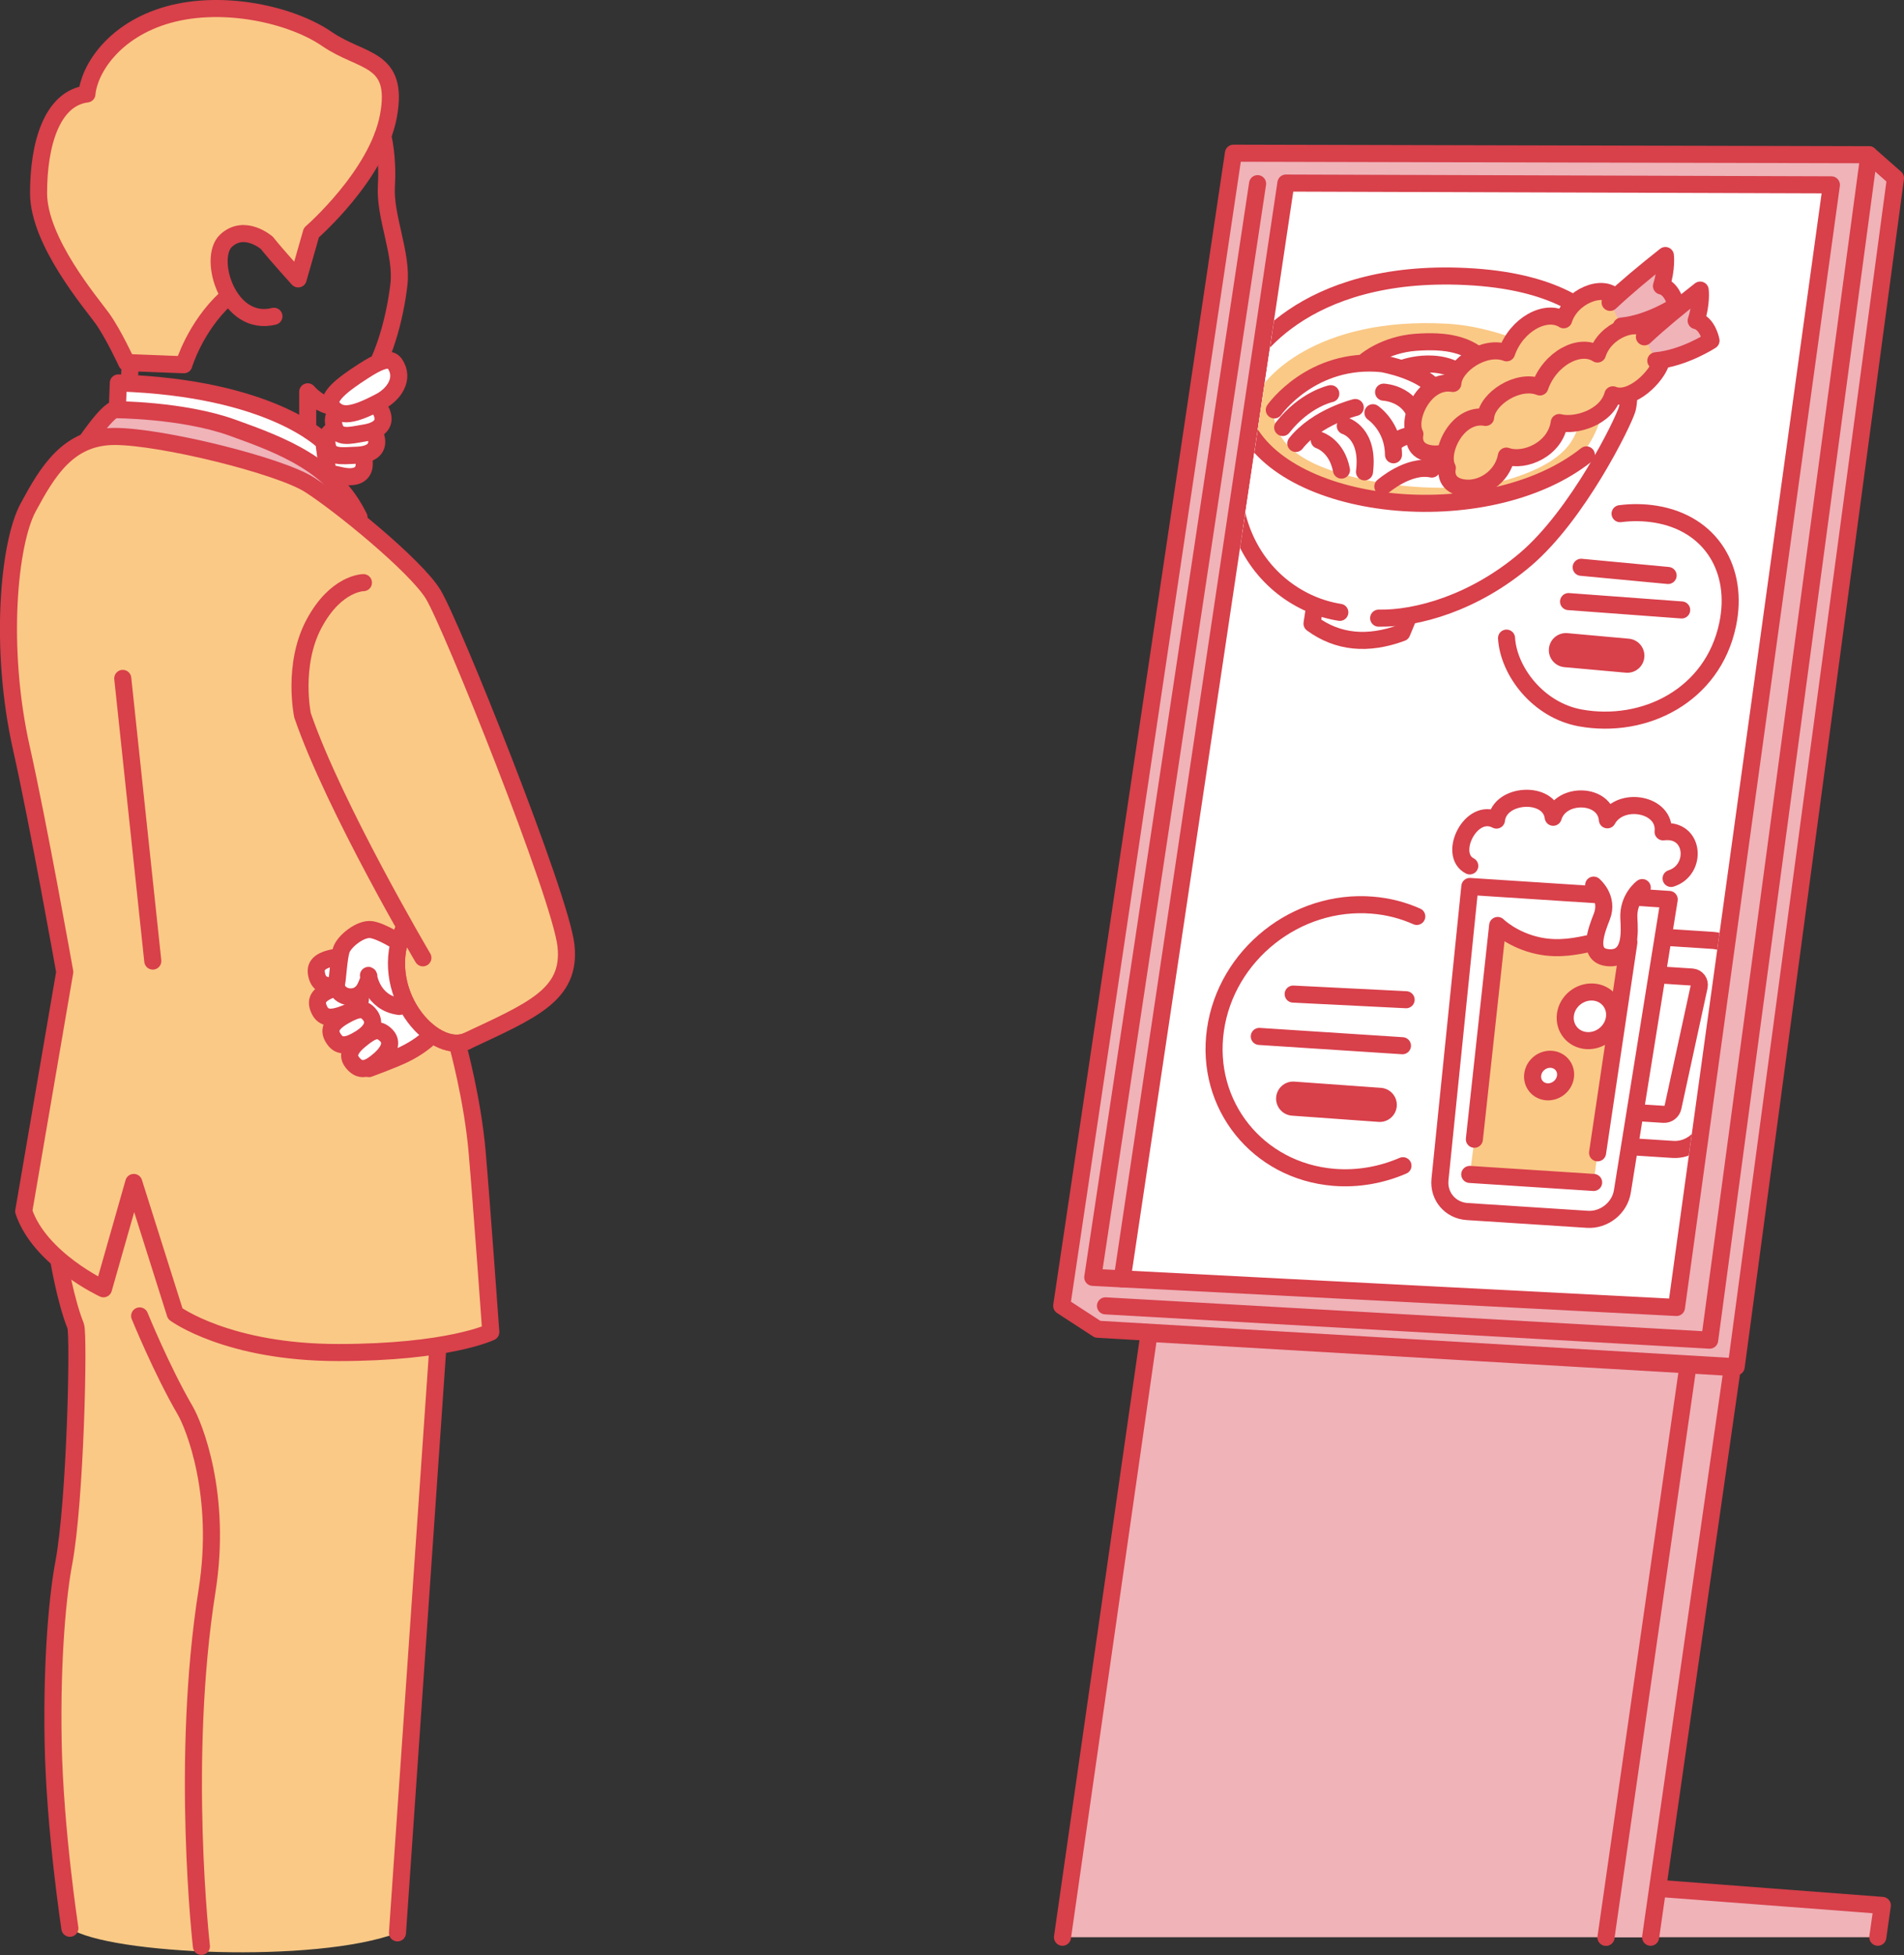 <?xml version="1.0" encoding="UTF-8"?>
<svg xmlns="http://www.w3.org/2000/svg" xmlns:xlink="http://www.w3.org/1999/xlink" id="_レイヤー_2" data-name="レイヤー 2" viewBox="0 0 223.18 229.07">
  <rect x="0" y="0" width="223.18" height="229.07" fill="#333333" stroke="none"/>
  <defs>
    <style>
      .cls-1, .cls-2 {
        fill: #fac986;
      }

      .cls-3, .cls-4, .cls-5, .cls-2 {
        stroke-width: 2px;
      }

      .cls-3, .cls-4, .cls-5, .cls-2, .cls-6 {
        stroke: #d8404a;
        stroke-linecap: round;
        stroke-linejoin: round;
      }

      .cls-3, .cls-7, .cls-6 {
        fill: none;
      }

      .cls-4, .cls-8 {
        fill: #fff;
      }

      .cls-5 {
        fill: #efb3b8;
      }

      .cls-6 {
        stroke-width: 4px;
      }

      .cls-9 {
        clip-path: url(#clippath);
      }
    </style>
    <clipPath id="clippath">
      <polygon class="cls-7" points="132.69 148.91 151.6 22.45 213.52 22.65 195.64 152.15 132.69 148.91"></polygon>
    </clipPath>
  </defs>
  <g id="_レイヤー_6" data-name="レイヤー 6">
    <g>
      <g>
        <path class="cls-1" d="M26.44,35c-3.61,3.35-4.9,7.74-4.9,7.74l-6.71-.26s-1.55-3.35-2.84-5.16-7.48-9.03-7.48-14.7,1.55-11.09,5.67-11.61c.26-2.84,3.1-7.48,9.54-9.29,6.45-1.81,14.44,0,18.57,2.84,4.13,2.84,8.51,2.06,7.22,9.03-1.29,6.96-9.03,13.67-9.03,13.67l-1.55,5.42s-2.58-2.84-3.67-4.22c0,0-2.62-2.29-4.8-.24-1.23,1.16-.99,4.23.41,6.47l-.46.31Z"></path>
        <path class="cls-3" d="M32.11,37.06c-5.36,1.34-7.81-6.79-5.63-8.84s4.8.24,4.8.24c1.09,1.38,3.67,4.22,3.67,4.22l1.55-5.42s7.74-6.71,9.03-13.67c1.29-6.96-3.1-6.19-7.22-9.03C34.17,1.72,26.18-.08,19.73,1.72c-6.45,1.81-9.29,6.45-9.54,9.29-4.13.52-5.67,5.93-5.67,11.61s6.19,12.9,7.48,14.7,2.84,5.16,2.84,5.16l6.71.26s1.29-4.38,4.9-7.74"></path>
        <path class="cls-4" d="M42.69,54.57c-.12,1.05-1.02,1.54-2.72,1.16-1.7-.38-3.31-.48-3.02-2.19s1.5-1.54,3.46-1.03c1.96.51,2.39,1,2.27,2.05Z"></path>
        <path class="cls-4" d="M44.14,51.53c.15,1.05-.6,1.75-2.34,1.81-1.74.06-3.32.37-3.47-1.36s1.06-1.87,3.09-1.87,2.57.37,2.72,1.42Z"></path>
        <path class="cls-4" d="M44.84,48.64c.28,1.02-.37,1.81-2.09,2.09s-3.25.78-3.61-.91.82-1.99,2.83-2.25,2.59.04,2.87,1.06Z"></path>
        <path class="cls-3" d="M44.87,15.95s.63,2.3.42,5.87,1.89,7.96,1.47,11.52-1.68,9.22-4.61,12.78c-2.93,3.56-6.08-.21-6.08-.21v5.66"></path>
        <path class="cls-4" d="M38.8,58.27l-.84-6.49s-6.09-6.33-24.09-6.91l-.21,5.45"></path>
        <path class="cls-5" d="M8.88,53.56s3.15-4.96,4.51-5.56c0,0,7.96,0,13.82,2.1,5.86,2.1,11.87,4.36,14.87,10.51"></path>
        <path class="cls-1" d="M46.59,226.48l4.74-68.73-33.77-33.86-10.67,23.79s.79,4.74,1.98,7.7c.4,1.01-.02,20.5-1.4,27.81-.63,3.3-1.43,10.73-1.24,21,.2,10.27,1.96,21.76,1.96,21.76,4.59,3.07,28.87,4.14,38.4.53Z"></path>
        <path class="cls-3" d="M6.89,147.67s.79,4.74,1.98,7.7c.4,1.01-.02,20.5-1.4,27.81-.63,3.3-1.43,10.73-1.24,21,.2,10.27,1.96,21.76,1.96,21.76"></path>
        <line class="cls-3" x1="46.59" y1="226.48" x2="51.33" y2="157.75"></line>
        <path class="cls-2" d="M53.67,122.56s1.73,6.28,2.26,12.43,1.6,21.09,1.6,21.09c0,0-4.94,2.4-17.89,2.4s-19.1-4.55-19.1-4.55l-4.86-15.38-3.55,12.46s-7.48-3.47-9.35-9.08l4.81-28.04s-3.08-17.32-5.07-26.17c-2.67-11.86-1.47-24.1.78-28.26s4.66-8.32,10.14-8.32,19.29,3.4,22.84,5.66,12.36,9.43,14.46,12.78,14.96,35.42,15.6,41.21-3.97,7.6-11.71,11.24c-3.95,1.52-10.62-5.92-7.21-13.4"></path>
        <path class="cls-3" d="M49.57,112.23s-10.4-17.62-14.11-28.42c0,0-1.23-5.88,1.34-10.71s5.8-4.83,5.8-4.83"></path>
        <path class="cls-4" d="M50.03,121.84s-1.02.92-2.69,1.72c-1.33.64-4.09,1.65-4.09,1.65l-3.68-8.77,6.67-3.7"></path>
        <path class="cls-4" d="M45.18,121.22c.79.71.67,1.72-.63,2.89s-2.2,1.44-2.99.66c-.79-.77-.93-1.59.63-2.89s2.2-1.37,2.99-.66Z"></path>
        <path class="cls-4" d="M43.35,118.93c.65.83.36,1.81-1.11,2.74-1.47.93-2.42,1.04-3.06.14s-.64-1.72,1.11-2.74c1.75-1.01,2.41-.97,3.06-.14Z"></path>
        <path class="cls-4" d="M42.07,116.27c.49.94.03,1.85-1.59,2.49-1.62.65-2.56.59-3.04-.41s-.32-1.81,1.59-2.49c1.91-.68,2.54-.53,3.04.41Z"></path>
        <path class="cls-4" d="M42.05,113.06c.35,1-.24,1.83-1.93,2.24-1.69.41-2.62.21-2.94-.85s-.05-1.84,1.93-2.24,2.59-.15,2.94.85Z"></path>
        <path class="cls-4" d="M46.88,110.5s-2.05-1.36-3.33-1.57-3.25,1.4-3.55,2.4-.42,3.3-.53,3.81c-.36,1.6,2.4,2.54,3.36.54.62-1.3.36-1.39.36-1.39,0,0,.39,3.23,3.62,3.64"></path>
        <path class="cls-3" d="M54.62,122.04c-3.95,1.52-10.62-5.92-7.21-13.4"></path>
        <path class="cls-3" d="M16.37,154.19s2.57,6.32,5.33,11.06c1.03,1.76,4.35,9.88,2.57,21.13-3.16,19.95-.66,41.68-.66,41.68"></path>
        <path class="cls-4" d="M46.27,42.6c1.23,1.79-.15,3.63-1.69,4.44-3.24,1.71-4.6,1.84-5.59.71-.99-1.13,1.34-2.8,3.58-4.25,1.7-1.1,3.09-1.77,3.69-.9Z"></path>
        <line class="cls-3" x1="15.26" y1="42.74" x2="15.16" y2="44.7"></line>
        <line class="cls-3" x1="14.39" y1="79.49" x2="17.91" y2="112.61"></line>
      </g>
      <g>
        <polygon class="cls-5" points="219.07 18.13 222.18 20.87 203.51 160.15 128.66 155.75 124.45 153.01 144.58 17.95 219.07 18.13"></polygon>
        <polyline class="cls-3" points="219.07 18.13 200.4 157.03 129.58 153.01"></polyline>
        <polygon class="cls-4" points="196.51 153.2 131.54 149.85 150.73 21.45 214.67 21.66 196.51 153.2"></polygon>
        <g>
          <path class="cls-3" d="M164.45,136.59c-2.5,1.08-5.28,1.59-8.12,1.36-8.91-.74-15.12-8.48-13.86-17.28,1.26-8.81,9.5-15.35,18.41-14.61,1.86.15,3.6.61,5.19,1.32"></path>
          <line class="cls-3" x1="151.58" y1="116.48" x2="164.82" y2="117.14"></line>
          <line class="cls-3" x1="147.61" y1="121.44" x2="164.39" y2="122.53"></line>
          <line class="cls-6" x1="151.58" y1="128.73" x2="161.73" y2="129.46"></line>
        </g>
        <g>
          <path class="cls-3" d="M176.59,74.77c.24,3.89,3.71,8.45,8.64,9.35,7.5,1.36,15.54-2.6,17.28-10.95,1.34-6.39-1.94-11.86-8.44-12.92-1.37-.22-2.78-.24-4.17-.06"></path>
          <line class="cls-3" x1="195.53" y1="67.43" x2="185.34" y2="66.47"></line>
          <line class="cls-3" x1="197.12" y1="71.47" x2="183.86" y2="70.49"></line>
          <line class="cls-6" x1="190.75" y1="76.83" x2="183.55" y2="76.18"></line>
        </g>
        <polyline class="cls-3" points="147.41 21.52 128.09 149.67 131.54 149.85"></polyline>
        <polyline class="cls-5" points="188.25 226.99 188.78 223.26 194.47 221.27 220.64 223.26 220.11 226.99"></polyline>
        <polyline class="cls-5" points="193.48 226.99 203.06 160.23 134.69 156.23 124.54 226.99"></polyline>
        <line class="cls-3" x1="197.83" y1="160.23" x2="188.25" y2="226.99"></line>
        <g class="cls-9">
          <g>
            <path class="cls-4" d="M165.13,72.19l-.81,1.95c-4,1.48-7.51,1.14-10.53-1.07l.3-1.97"></path>
            <path class="cls-4" d="M161.6,72.43c4.47.09,11.21-1.77,17.23-6.9,6.11-5.21,11.36-15.86,11.89-17.55s1.51-14.58-18.86-15.58c-19.39-.95-25.86,9.68-26.48,11.74-.85,2.85-1.98,12.18.15,17.95,2.14,5.8,7.03,8.97,11.52,9.66"></path>
            <path class="cls-1" d="M169.63,37.93c8.64.48,19.41,6.62,18.01,11.07s-5.65,11.32-24.73,9.74c-18.2-1.5-16.35-9.98-15.7-12.15s7.07-9.52,22.41-8.66Z"></path>
            <path class="cls-8" d="M149.37,48.03s-.77,3.74,4.7,6.3c5.55,2.6,16.3,3.91,23.23,1.7,7.04-2.25,7.49-5.23,8.01-7.21s-12.32-7.12-12.32-7.12c-2.43-2.12-7.69-2.66-12.87.56-4.1.47-7.85,2.17-10.75,5.77Z"></path>
            <path class="cls-3" d="M145.68,49.05c4.17,10.96,28.58,13.53,40.27,4.25"></path>
            <path class="cls-3" d="M160.12,42.26s2.22-1.88,5.81-2.15c3.63-.27,6.2.25,8.04,2.16"></path>
            <path class="cls-3" d="M164.49,43.13s4.94-1.85,8.06,1.71"></path>
            <path class="cls-3" d="M163.46,51.88s.83-1.01,3.11-.97"></path>
            <path class="cls-3" d="M149.37,48.03s4.4-6.28,12.69-5.41c1.85.35,5.37,1.41,6.54,3.4"></path>
            <path class="cls-3" d="M162.18,45.95s3.89.14,4.06,4.34"></path>
            <path class="cls-2" d="M190.7,38.25c-.46,1.82-3.5,4.84-5.64,3.97-.72,2.65-4.32,3.76-6.22,3.27-.44,3.13-4.03,4.69-6.14,3.94-.46,2.5-2.97,4.12-5.15,3.71-2.18-.4-1.7-2.28-1.7-2.28-.99-1.86,1.17-6.5,4.45-5.93.14-2.15,3.74-4.59,6.3-3.59,1.14-3.33,4.62-5.2,6.69-3.87.86-2.76,4.61-4.29,6.06-2.62"></path>
            <path class="cls-5" d="M188.73,35.43c1.82-1.71,4.02-3.55,6.48-5.49,0,0,.19,1.49-.46,3.57,1.35.31,1.72,2.32,1.72,2.32,0,0-3.1,2.06-6.41,2.38"></path>
            <path class="cls-2" d="M194.74,42.3c-.47,1.83-3.54,4.84-5.69,3.96-.73,2.66-4.37,3.75-6.28,3.25-.44,3.14-4.07,4.7-6.2,3.93-.46,2.51-3,4.12-5.2,3.7s-1.72-2.3-1.72-2.3c-1-1.88,1.18-6.52,4.49-5.93.14-2.16,3.78-4.59,6.36-3.57,1.15-3.34,4.67-5.21,6.75-3.86.87-2.77,4.65-4.29,6.12-2.6"></path>
            <path class="cls-5" d="M192.75,39.47c1.83-1.71,4.06-3.55,6.54-5.48,0,0,.2,1.5-.47,3.58,1.36.32,1.74,2.34,1.74,2.34,0,0-3.14,2.06-6.47,2.36"></path>
            <path class="cls-3" d="M155.99,46.13s-3.02.62-5.64,3.96"></path>
            <path class="cls-3" d="M158.86,47.75s-4.51,1.1-6.97,4.21"></path>
            <path class="cls-3" d="M160.93,48.36s2.4,1.6,2.41,4.93"></path>
            <path class="cls-3" d="M162.09,57.01s2.99-2.63,5.74-2.05"></path>
            <path class="cls-3" d="M157.69,49.91s2.83.8,2.25,5.38"></path>
            <path class="cls-3" d="M154.64,51.58s2.05.62,2.6,3.5"></path>
          </g>
          <g>
            <path class="cls-1" d="M172.82,133.49l2.73-25.05s1.77,1.76,4.86,2.39c4.72.96,8.27-1.76,10.52-.41l-3.67,24.66-.45,3.46-14.52-.94.54-4.11Z"></path>
            <path class="cls-3" d="M186.06,142.87l-14.08-.91c-1.98-.13-3.39-1.79-3.19-3.76l3.5-34.33,23.37,1.52-5.49,34.2c-.31,1.96-2.14,3.41-4.12,3.28Z"></path>
            <line class="cls-3" x1="172.28" y1="137.61" x2="186.8" y2="138.55"></line>
            <path class="cls-3" d="M172.82,133.49l2.73-25.05s1.77,1.76,4.86,2.39c4.72.96,8.27-1.76,10.52-.41l-3.67,24.66"></path>
            <path class="cls-3" d="M195.08,109.82l5.7.37c2.11.14,3.53,2.03,3.08,4.1l-3.76,17.35c-.4,1.84-2.14,3.16-4.01,3.04l-4.66-.3"></path>
            <path class="cls-3" d="M194.27,114.22l4.06.26c.57.04.96.55.84,1.12l-3.07,14.14c-.11.5-.58.86-1.09.83l-3.15-.2"></path>
            <path class="cls-3" d="M172.28,101.46c-2.62-1.33.13-6.96,3.13-5.37.35-3.18,6.24-3.5,6.65-.33.88-2.98,6.11-2.84,6.35.3,1.54-2.83,6.87-1.88,6.53,1.41,3.71-.47,4.07,4.47.94,5.46"></path>
            <path class="cls-4" d="M192.5,104s-1.7,1.24-1.57,3.61c.09,1.62.31,4.79-2.37,4.61s-1.38-3.33-.8-4.82c.86-2.19-.96-3.69-.96-3.69"></path>
            <path class="cls-4" d="M189.24,119.27c-.21,1.57-1.66,2.76-3.25,2.66-1.59-.1-2.7-1.46-2.5-3.03s1.66-2.76,3.25-2.66c1.59.1,2.7,1.46,2.5,3.03Z"></path>
            <path class="cls-4" d="M183.5,126.15c-.14,1.05-1.11,1.85-2.17,1.78s-1.81-.98-1.67-2.03,1.11-1.85,2.17-1.78,1.81.98,1.67,2.03Z"></path>
          </g>
        </g>
      </g>
    </g>
  </g>
</svg>
